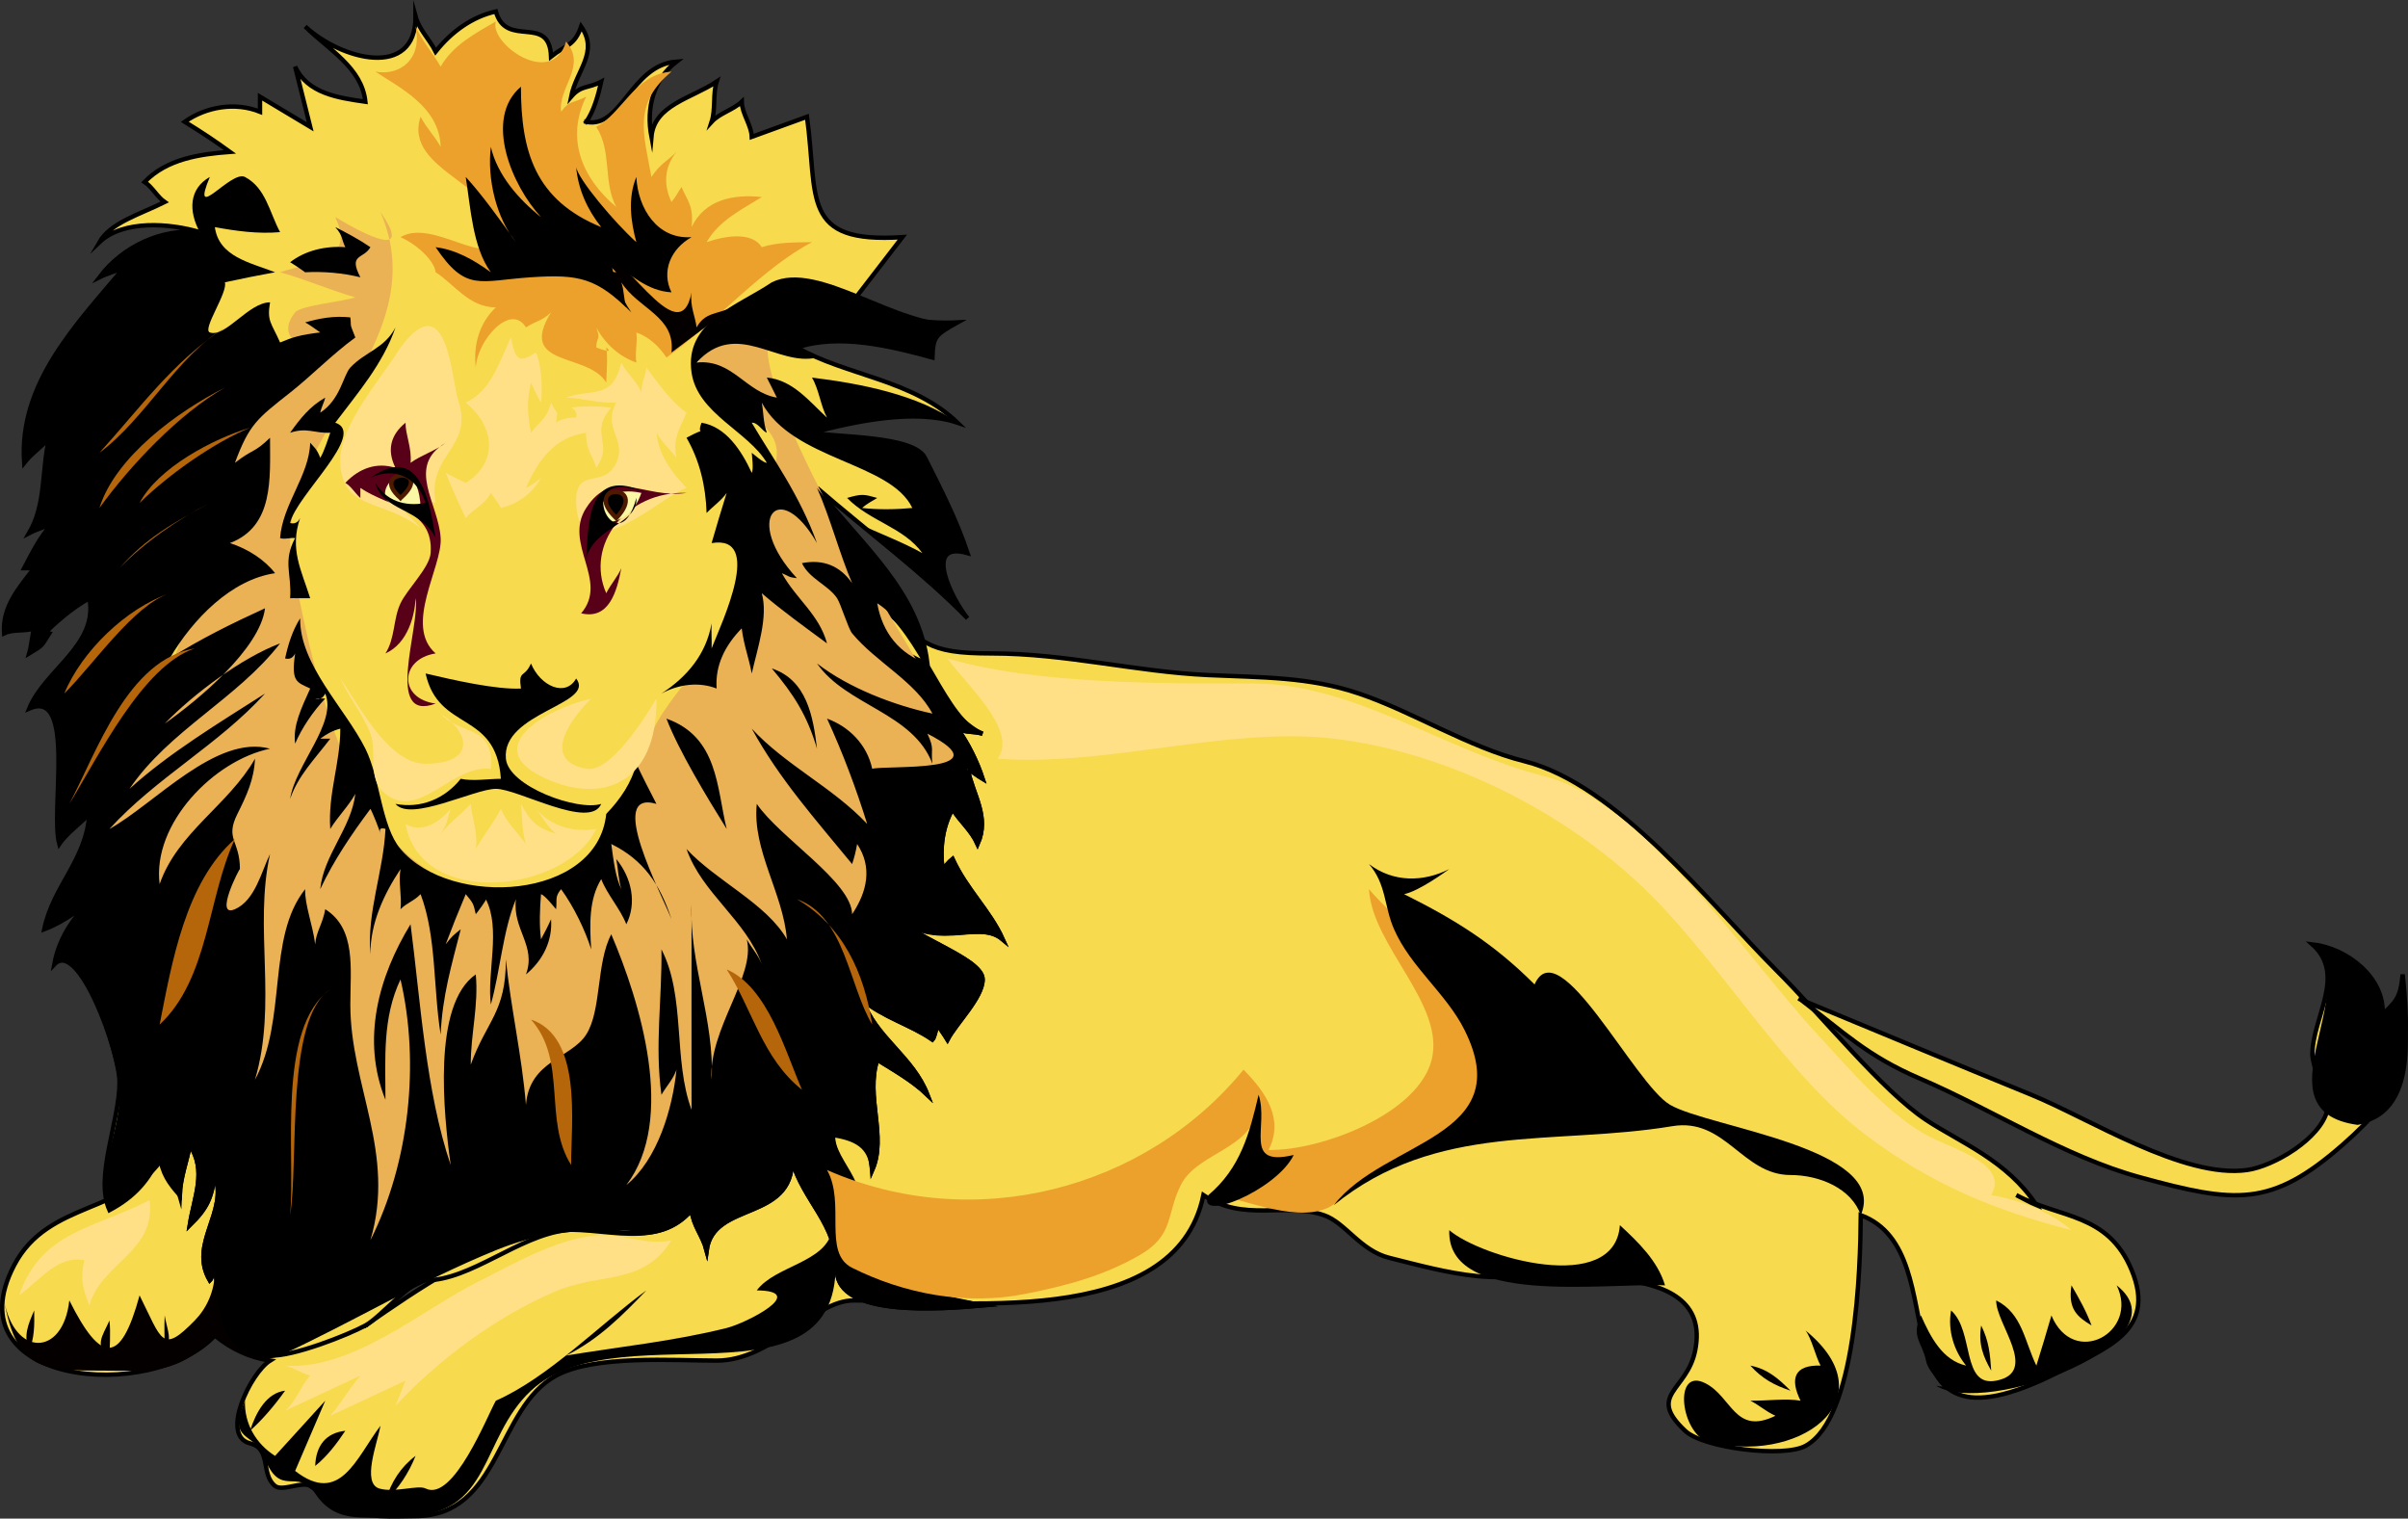 <?xml version="1.0" encoding="UTF-8" standalone="no"?>
<!-- Generator: Adobe Illustrator 12.0.0, SVG Export Plug-In . SVG Version: 6.00 Build 51448)  -->
<svg height="260.227" id="Layer_1" style="overflow:visible;enable-background:new 0 0 412.643 260.227;" version="1.1" viewBox="0 0 412.643 260.227" width="412.643" xmlns="http://www.w3.org/2000/svg" xmlns:cc="http://web.resource.org/cc/" xmlns:dc="http://purl.org/dc/elements/1.1/" xmlns:inkscape="http://www.inkscape.org/namespaces/inkscape" xmlns:rdf="http://www.w3.org/1999/02/22-rdf-syntax-ns#" xmlns:sodipodi="http://inkscape.sourceforge.net/DTD/sodipodi-0.dtd" xmlns:svg="http://www.w3.org/2000/svg">
  <rect x="0" y="0" width="412.643" height="260.227" fill="#333333" stroke="none"/>
  <defs id="defs126"/>
  <path d="  M62.613,227.135c9.271-6.415,18.985-13.12,30.097-15.9c8.765-2.192,19.129,3.78,25.797-3.866c0.4,2.912,1.885,4.248,2.58,6.875  c1.137-8.447,14.701-4.896,14.618-15.47c1.979,7.136,7.74,10.848,7.74,18.906c0,8.04,17.764,6.641,24.937,6.018  c-5.196-1.048-13.002-1.444-16.338-6.446c-1.417-2.126-2.407-12.155-5.159-2.148c0.327,0.354,2.109-0.185,2.581,0  c-7.373,2.106-2.266-7.036-2.581-10.313c-0.484-5.04-9.05-10.398,0-14.61c0.993,3.245,2.182,6.764,2.581,10.313  c2.528-5.778-1.217-12.611,0.859-18.907c2.95,1.837,6.067,3.586,8.599,6.016c-2.523-6.562-8.897-9.771-11.179-16.329  c3.54,3.023,8.418,4.333,12.039,6.875c0.37-0.388,0.631-2.001,0.86-2.578c0.279,0.44,1.256,1.81,1.719,2.578  c1.406-2.732,6.02-7.195,6.02-10.313c0-3.869-13.436-7.414-16.337-12.032c7.935,7.963,15.299,1.37,19.777,5.157  c-2.223-4.937-6.195-8.508-8.599-13.751c-0.78,0.648-0.634,0.694-1.719,1.719c-0.456-3.729-0.002-7.204,1.719-10.313  c1.436,2.287,3.214,3.603,4.3,6.016c2.081-4.707-0.809-8.372-1.72-12.892c0.775,0.447,1.688,1.19,2.58,1.719  c-0.998-3.043-2.497-6.036-4.299-8.594c1.599,0.73,2.568,0.381,4.299,0.859c-4.791-1.737-15.913-15.94-18.058-22.345  c7.961,6.727,8.146,8.594,19.619,8.594c12.699,0,24.64,3.143,37.101,3.709c9.245,0.42,17.294,0.274,25.831,3.166  c9.331,3.161,18.742,9.194,28.377,11.602c15.804,3.951,31.751,24.432,43.028,35.701c8.154,8.149,18.249,20.767,25.763,25.748  c5.845,3.875,13.893,6.94,18.918,14.61c-1.084-0.445-2.416-1.208-3.439-1.719c7.418,4.043,15.692,2.969,19.778,12.892  c4.304,10.451-4.379,13.36-12.898,17.618c-33.08,16.53-16.146-20.644-33.537-27.071c-0.073,9.104-0.752,34.761-9.459,39.533  c-3.754,2.058-17.451,0.42-20.637-2.578c-6.644-6.252,0.327-6.787,1.72-13.751c3.354-16.771-25.623-11.584-37.352-12.757  c-5.062-0.507-10.11-1.896-15.039-3.127c-5.022-1.254-7.538-6.054-11.242-7.32c-6.721-2.298-13.691,1.29-20.637-3.438  c-4.804,23.411-42.644,18.048-59.906,18.048c-6.977,0-13.859,10.313-23.504,10.313c-7.449,0-20.911-1.011-27.517,2.578  c-10.283,5.586-9.497,24.065-24.077,24.065c-1.992,0-4.032,0.129-6.02,0c-8.972-0.581-5.744-1.189-12.039-5.157  c-1.383-0.872-4.759,0.996-6.019,0c-2.53-2-0.551-6.369-4.3-7.306c-5.143-1.285,0.068-12.064,3.44-14.181  c-3.477-0.501-6.713-2.026-9.459-4.298C25.877,240.555-8.268,237.247,2.42,216.82c5.895-11.267,19.467-8.707,25.797-18.906  c0.39,2.478,1.979,4.665,2.58,6.875c0.122-3.113,1.237-5.838,1.72-8.594c2.952,4.434,0.785,8.781,0,13.75  c3.087-3.031,3.643-4.664,4.299-8.594c2.38,6.405-4.523,11.723-0.859,18.049c0.346-0.333,0.501-1.432,0.859-1.72  C40.213,234.721,44.951,233.019,62.613,227.135" id="path3" style="fill-rule:evenodd;clip-rule:evenodd;fill:#F7DA4D;stroke:#000000;stroke-width:0.75;stroke-linecap:square;stroke-miterlimit:10;"/>
  <path d="  M308.545,171.271c13.182,5.453,26.326,10.937,39.554,16.329c9.871,4.024,26.085,14.427,36.977,12.892  c4.589-0.646,12.591-5.366,13.759-10.313c0.019-0.078-2.574-7.76-2.581-9.454c-0.023-6.314,5.9-13.673,0-18.907  c5.875,0.658,12.42,5.662,12.039,12.032c2.252-2.255,3.059-2.724,3.439-6.875c1.562,14.775,0.16,20.046-10.318,29.221  c-12.263,10.737-18.337,10.002-34.638,5.559c-12.951-3.529-25.438-11.647-37.753-16.923  C319.9,180.924,315.964,176.893,308.545,171.271" id="path5" style="fill-rule:evenodd;clip-rule:evenodd;fill:#F7DA4D;stroke:#000000;stroke-width:0.75;stroke-linecap:square;stroke-miterlimit:10;"/>
  <path d="M84.971,240.025c9-3.98,17.499-12.802,25.797-18.907  c-4.056,4.207-8.071,8.345-13.759,11.173c9.239-1.54,18.312-2.43,27.517-4.727c3.417-0.854,14.122-6.34,5.16-6.446  c3.195-4.273,11.892-4.749,12.899-10.313c6.161,33.862-35.863,12.835-51.594,27.502c-8.797,8.202-6.601,21.487-21.498,21.487  c-6.26,0-11.734,1.745-15.447-3.82c-3.121-4.68-6.006,1.074-8.821-6.431c-1.539-4.101-6.41-2.431-3.249-9.518  c-0.126,3.909,1.854,7.356,5.159,9.454c2.866-3.151,5.733-6.303,8.599-9.454c-1.72,4.011-3.44,8.021-5.16,12.032  c7.692,5.973,10.418-2.138,14.618-7.734c-0.477,2.859-3.285,9.867-0.159,10.759c2.643,0.754,6.586-0.672,7.898-0.016  C77.691,257.445,83.508,242.584,84.971,240.025" id="path7" style="fill-rule:evenodd;clip-rule:evenodd;"/>
  <path d="M36.816,217.681c1.525,7.652,1.01,14.781,11.179,14.61  c-4.061,1.71-8.025-0.829-11.179-3.438c-6.369,6.813-10.948,6.017-18.758,6.017c-10.848,0-15.166,0.014-17.357-12.032  c1.715,9.652,10.11,9.753,11.179,0c5.43,10.854,8.779,11.086,12.039-0.859c3.869,7.733,3.79,10.097,9.458,4.298  C35.327,224.28,36.848,221.305,36.816,217.681" id="path9" style="fill-rule:evenodd;clip-rule:evenodd;fill:#050000;"/>
  <path d="M292.207,246.901c15.621,4.469,31.822-6.955,17.197-18.908  c1.037,1.332,1.728,4.492,2.58,6.017c-4.503-0.141-5.306,2.212-3.438,6.016c-2.444-0.433-5.468,0.017-8.6,0  c1.475,0.717,2.639,1.84,4.299,2.579c-6.988,3.427-7.442-3.291-12.038-5.586C286.909,234.373,287.862,244.658,292.207,246.901" id="path11" style="fill-rule:evenodd;clip-rule:evenodd;"/>
  <path d="M331.762,237.448c8.567,5.435,43.252-7.57,30.956-17.188  c3.93,8.004-7.365,14.276-11.179,5.156c-0.816,2.843-1.644,5.597-2.58,8.594c-2.024-4.162-2.425-8.949-6.88-11.173  c-0.111,3.969,7.453,12.307,0,13.752c-6.032,1.169-3.71-8.47-7.738-12.033c-0.628,3.531,0.589,7.029,2.58,9.454  c-4.079-0.928-6.109-4.925-7.739-8.594c-1.808,3.607,0.267,4.696,0.859,7.734C330.616,236.096,335.109,238.155,331.762,237.448" id="path13" style="fill-rule:evenodd;clip-rule:evenodd;"/>
  <path d="M403.994,192.758c11.957-1.939,8.139-19.834,7.738-24.924  c-0.624,3.628-1.416,3.99-3.439,6.016c0.381-6.371-6.164-11.375-12.039-12.032C405.284,169.829,386.496,190.338,403.994,192.758" id="path15" style="fill-rule:evenodd;clip-rule:evenodd;"/>
  <path d="M285.327,220.26c-1.26-4.176-4.525-7.344-7.738-10.314  c-0.854,12.126-23.774,5.536-29.236,0.859C247.885,223.852,274.721,219.811,285.327,220.26" id="path17" style="fill-rule:evenodd;clip-rule:evenodd;"/>
  <path d="M5.86,224.556c-1.095,2.537-1.876,4.385-0.86,6.876  C5.895,229.274,5.914,227.135,5.86,224.556" id="path19" style="fill-rule:evenodd;clip-rule:evenodd;fill:#050000;"/>
  <path d="M18.759,226.275c-1.238,2.833-2.626,4.067,0,6.875  C18.759,230.903,19,228.508,18.759,226.275" id="path21" style="fill-rule:evenodd;clip-rule:evenodd;fill:#050000;"/>
  <path d="M341.221,234.869c-1.382-2.423-2.238-4.548-1.721-7.734  C340.814,229.78,341.027,231.949,341.221,234.869" id="path23" style="fill-rule:evenodd;clip-rule:evenodd;fill:#050000;"/>
  <path d="M358.418,227.135c-2.444-1.483-4.087-2.805-3.439-6.875  C356.37,222.661,357.542,224.756,358.418,227.135" id="path25" style="fill-rule:evenodd;clip-rule:evenodd;fill:#050000;"/>
  <path d="M28.218,225.416c-0.094,1.995,0,4.019,0,6.016  C29.61,229.499,28.664,228.015,28.218,225.416" id="path27" style="fill-rule:evenodd;clip-rule:evenodd;fill:#050000;"/>
  <path d="M306.825,238.307c-2.807-0.951-4.821-2.026-6.879-4.297  C302.798,234.563,304.662,236.114,306.825,238.307" id="path29" style="fill-rule:evenodd;clip-rule:evenodd;fill:#050000;"/>
  <path d="M42.836,245.183c1.056-3.241,2.863-6.493,6.019-6.876  C46.972,240.963,44.864,243.378,42.836,245.183" id="path31" style="fill-rule:evenodd;clip-rule:evenodd;fill:#050000;"/>
  <path d="M54.015,251.198c0.119-3.489,1.842-5.663,5.159-6.016  C57.753,247.316,56.076,249.553,54.015,251.198" id="path33" style="fill-rule:evenodd;clip-rule:evenodd;fill:#050000;"/>
  <path d="M66.053,257.214c0.933-3.241,2.667-5.874,5.159-7.734  C70.026,252.449,68.393,254.91,66.053,257.214" id="path35" style="fill-rule:evenodd;clip-rule:evenodd;fill:#050000;"/>
  <path d="  M100.449,20.871c1.305-1.743,2.105-4.729,2.58-6.876c-2.31,1.218-3.417,0.559-5.16,2.579c0.897-4.529,4.785-7.627,1.72-12.032  c-1.171,3.375-2.573,3.096-5.159,5.156c-0.273-7.406-7.679-1.292-9.459-7.735c-4.075,0.909-7.591,3.461-10.319,6.875  c-1.039-2.087-2.815-3.733-3.439-6.016c0.03,10.835-12.805,7.396-18.917,1.719c4.086,4.026,9.707,7.049,10.318,12.892  c-4.716-0.672-9.931-1.435-12.039-6.017c0.86,3.438,1.72,6.875,2.58,10.313c-2.866-1.719-5.732-3.438-8.599-5.157  c0,0.859,0,1.719,0,2.579c-4.268-1.712-9.257-0.853-12.898,1.719c3.215,1.992,5.06,3.218,7.739,5.157  c-5.122,0.386-10.805,1.188-14.618,5.156c1.325,0.882,2.135,2.525,3.44,3.438c-4.199,2.098-9.247,3.507-11.179,6.875  c4.084-3.882,12.113-3.243,17.198-1.719c-6.592-0.644-13.209,2.448-17.198,7.735c1.5-0.74,2.968-1.083,4.299-1.719  C13.176,55.524,3.181,65.645,4.141,79.312c1.325-1.703,2.871-2.574,4.299-4.297C7.109,80.551,7.926,86.374,5,91.345  c1.704-0.904,3.415-1.052,5.16-2.579c-2.662,1.894-4.368,5.488-6.019,8.594c0.573,0,1.146,0,1.72,0  c-2.627,3.418-5.485,6.632-5.16,11.173c1.589-0.758,3.597-0.294,5.16-0.86c-0.392,1.286-0.446,2.866-0.86,4.297  c2.455-1.479,2.036-1.239,3.44-3.438c-0.775-0.203-1.349,0.084-1.72,0.859c2.845-2.791,5.39-5.083,8.599-6.875  c1.56,8.013-7.601,12.244-10.319,18.908c8.074-3.539,3.583,17.472,5.16,23.205c1.206-1.828,3.964-3.843,5.159-5.156  c-0.537,7.949-6.204,12.343-7.739,19.767c3.491-1.299,6.847-3.93,9.458-6.016c-3.895,2.971-6.867,7.16-7.739,12.033  c4.141-4.432,11.179,14.892,11.179,20.196c0,6.733-4.275,16.219-1.72,21.916c4.257-2.263,6.886-5.199,8.599-9.454  c0.439,3.224,1.628,4.82,3.44,6.875c0.122-3.113,1.237-5.838,1.72-8.594c2.952,4.434,0.785,8.781,0,13.75  c3.087-3.031,3.643-4.664,4.299-8.594c2.38,6.405-4.523,11.723-0.859,18.049c0.346-0.333,0.501-1.432,0.859-1.72  c1.326,6.651,0.567,14.172,9.459,14.61c3.912,0.193,13.259-3.489,16.338-5.156c2.619-1.418,7.805-7.734,10.319-7.734  c7.711,0,15.902-7.639,24.077-8.596c7.596-0.89,15.567,3.363,21.498-3.437c0.4,2.912,1.885,4.248,2.58,6.875  c1.137-8.447,14.701-4.896,14.618-15.47c1.979,7.136,7.74,10.848,7.74,18.906c0,8.04,17.764,6.641,24.937,6.018  c-6.327-1.275-11.427-1.966-16.338-6.876c-1.276-1.276-2.357-11.906-5.159-1.719c0.327,0.354,2.109-0.185,2.581,0  c-8.525,2.436-1.39-5.061-1.721-8.595c-0.311-3.324-4.814-7.193-5.159-12.031c3.983,0.586,6.667,1.877,6.879,6.016  c2.528-5.778-1.217-12.611,0.859-18.907c2.95,1.837,6.067,3.586,8.599,6.016c-2.523-6.562-8.897-9.771-11.179-16.329  c3.54,3.023,8.418,4.333,12.039,6.875c0.37-0.388,0.631-2.001,0.86-2.578c0.279,0.44,1.256,1.81,1.719,2.578  c1.406-2.732,6.02-7.195,6.02-10.313c0-3.71-13.428-7.669-16.337-12.032c7.918,7.779,15.34,1.404,19.777,5.157  c-2.223-4.937-6.195-8.508-8.599-13.751c-0.78,0.648-0.634,0.694-1.719,1.719c-0.456-3.729-0.002-7.204,1.719-10.313  c1.436,2.287,3.214,3.603,4.3,6.016c2.081-4.707-0.809-8.372-1.72-12.892c0.775,0.447,1.688,1.19,2.58,1.719  c-0.998-3.043-2.497-6.036-4.299-8.594c1.599,0.73,2.568,0.381,4.299,0.859c-6.319-1.77-10.393-17.502-18.058-22.345  c0.878,5.114,3.935,8.815,8.599,10.313c-1.509-12.458-11.145-20.091-18.917-30.08c8.47,7.323,18.252,14.592,25.796,22.345  c-2.625-3.162-7.809-13.4,0-11.172c-1.986-5.929-4.628-10.967-7.309-16.33c-1.925-3.85-15.246-3.483-19.348-4.297  c7.214-1.923,17.67-4.179,24.938-1.719c-7.681-7.428-19.095-8.053-27.517-12.892c7.192-2.437,16.167-0.22,23.217,1.719  c0.106-3.608,0.496-3.889,4.3-6.016c-6.162,0.308-12.432-0.876-18.058-3.438c2.866-3.724,5.733-7.448,8.599-11.172  c-17.473,1.135-14.44-6.683-16.339-20.627c-3.153,1.146-6.306,2.292-9.459,3.438c-0.071-2.018-1.692-4-1.719-6.016  c-1.46,1.391-3.803,1.955-5.159,3.438c0.697-2.16,0.173-4.711,0.859-6.876c-4.338,2.88-10.704,3.998-11.179,9.454  c-0.95-4.991,0.373-9.868,4.3-12.892C108.126,11.119,106.511,22.159,100.449,20.871" id="path37" style="fill-rule:evenodd;clip-rule:evenodd;fill:#F7DA4D;stroke:#000000;stroke-width:0.75;stroke-linecap:square;stroke-miterlimit:10;"/>
  <path d="M133.985,55.248c-11.699,2.542,21.453,54.917,24.937,61.02  c1.641,2.875,7.272,11.991,6.879,15.469c-0.514,4.554-8.617,12.485-11.178,16.33c-9.837,14.767-18.75,30.231-29.667,44.261  c-11.263,14.474-28.879,15.436-46.435,19.336c-9.407,2.091-13.546,3.609-21.927-1.719c-8.58-5.454-15.274-14.963-21.417-22.855  c-10.468-13.45-21.488-35.221-14.03-52.615c6.101-14.229,10.52-24.633,13.949-39.693c1.007-4.421,1.593-11.624,3.439-16.329  c3.036-7.737,13.14-13.437,14.618-19.767c-2.955,0.746-5.267-1.921-2.58-5.157c1.003-1.208,8.381-1.872,10.319-2.578  c-4.285-1.206-8.833-3.207-12.898-4.297c5.515-1.837,13.038-1.857,9.458-9.454c5.387,3.231,13.435,7.277,7.739-0.859  c9.992,22.869-19.316,39.248-15.048,60.59c4.136,20.681,11.577,60.771,40.415,55.004c14.883-2.977,15.082-12.446,20.208-24.495  c4.351-10.228,12.228-14.322,15.908-25.353c1.231-3.69,0.045-9.11,1.72-12.461c1.649-3.302,4.729-8.368,4.729-12.032  c0-8.909-22.125-10.87-9.459-20.627C126.528,54.762,130.741,54.26,133.985,55.248" id="path39" style="fill-rule:evenodd;clip-rule:evenodd;fill:#EBB155;"/>
  <path d="M63.473,42.357c-1.895-1.3-3.994-2.424-6.019-3.438  c1.347,1.505,1.005,1.96,1.72,3.438c-3.487-0.259-6.904,0.603-9.458,2.578c1.152,0.648,3.624,2.5,2.58,1.719  c3.285-0.16,6.392,0.123,9.459,0.859C59.634,43.455,62.302,44.445,63.473,42.357" id="path41" style="fill-rule:evenodd;clip-rule:evenodd;"/>
  <path d="M47.996,232.291c-10.169,0.171-9.654-6.958-11.179-14.61  c-0.358,0.288-0.514,1.387-0.859,1.72c-3.664-6.326,3.24-11.644,0.859-18.049c-0.656,3.93-1.212,5.563-4.299,8.594  c0.785-4.969,2.952-9.316,0-13.75c-0.483,2.756-1.598,5.48-1.72,8.594c-1.812-2.055-3.001-3.651-3.44-6.875  c-1.712,4.255-4.342,7.191-8.599,9.454c-2.651-5.91,2.123-13.856,1.72-20.627c-0.316-5.314-6.644-26.34-11.179-21.485  c0.872-4.873,3.845-9.062,7.739-12.033c-2.612,2.086-5.968,4.717-9.458,6.016c1.535-7.423,7.202-11.818,7.739-19.767  c-1.195,1.313-3.953,3.329-5.159,5.156c-1.577-5.732,2.915-26.744-5.16-23.205c2.718-6.664,11.879-10.895,10.319-18.908  c-3.209,1.792-5.754,4.085-8.599,6.875c0.371-0.775,0.944-1.062,1.72-0.859c-1.404,2.198-0.985,1.958-3.44,3.438  c0.414-1.431,0.469-3.012,0.86-4.297c-1.563,0.566-3.57,0.102-5.16,0.86c-0.326-4.541,2.533-7.754,5.16-11.173  c-0.573,0-1.146,0-1.72,0c1.651-3.106,3.357-6.701,6.019-8.594C8.415,90.293,6.704,90.44,5,91.345  c2.926-4.971,2.109-10.793,3.44-16.33c-1.429,1.724-2.975,2.594-4.299,4.297c-0.959-13.667,9.036-23.788,17.197-33.518  c-1.331,0.635-2.799,0.979-4.299,1.719c3.989-5.287,10.606-8.378,17.198-7.735c-1.935-3.573-1.887-7.423,1.72-9.454  c-3.447,8.287,3.626-1.256,6.019,0c3.573,1.876,4.19,6.04,6.02,9.454c-3.795,0.335-7.586-0.198-11.179-0.859  c0.701,5.092,6.028,6.068,10.319,7.734c-3.71,0.692-5.17,0.984-8.599,1.719c0.54,1.749-3.949,8.108-2.579,8.594  c2.677,0.95,6.662-5.169,10.318-5.157c-0.562,3.273,0.222,3.472,1.72,6.876c2.107-0.888,3.529-1.331,6.879-1.719  c-1.372-0.936-1.533-1.135-2.58-1.719c2.382-0.676,4.909-1.178,7.739-0.859c0.23,1.817-0.268,0.618,0.859,3.438  c-4.01,2.933-7.548,6.597-11.178,9.454c-5.672,4.464-7.008,5.446-9.459,12.032c3.203-2.499,3.201-1.581,6.019-4.297  c0,6.992,0.678,15.168-6.879,18.049c3.058,0.963,6.006,2.892,7.739,5.156c-7.477,1.096-14.061,7.801-18.058,14.61  c5.103-3.261,10.766-6.049,16.338-8.595c-0.858,6.95-11.521,15.785-17.198,19.767c5.134-5.269,13.272-11.294,19.778-13.75  c-7.359,9.51-19.022,14.911-25.797,24.923c6.833-6.191,15.407-11.341,23.217-16.329c-8,8.805-18.639,14.402-26.657,23.205  c7.695-4.262,18.322-16.295,27.517-13.751c-9.541,1.943-20.232,12.813-18.918,23.205c3.028-8.819,11.812-13.549,16.338-21.486  c-0.151,3.56-1.432,6.298-3.01,9.454c-2.171,4.342,0.429,4.527,0.43,9.454c0-0.307-4.518,8.462-0.859,6.876  c3.481-1.509,4.583-6.573,6.019-9.454c-2.81,12.615,1.297,25.566-2.58,38.674c5.571-10.328,1.979-24.33,8.599-32.658  c-0.101,2.616,1.294,6.092,1.72,9.453c0.119-2.099,1.312-3.537,1.72-6.016c5.339,3.353,4.3,10.232,4.3,16.329  c0,13.929,7.856,25.478,3.439,40.394c6.713-13.322,8.484-30.446,5.16-44.691c-3.126,6.607-2.58,13.489-2.58,20.626  c-4.164-10.28-1.197-21.088,4.299-30.08c1.702,13.101,2.611,28.677,6.879,41.253c-1.189-8.605-3.208-27.464,4.3-32.658  c0.505,5.283-0.873,10.229-0.86,15.469c2.741-7.605,6.02-8.902,6.02-18.047c0.814,8.153,2.727,16.387,3.439,24.923  c0.6-7.6,7.7-7.941,10.319-12.032c2.662-4.157,1.695-12.233,4.299-17.189c4.912,11.5,11.196,31.723,2.58,42.972  c5.382-4.39,7.928-13.155,8.6-19.767c-0.607,1.706-1.629,2.673-2.58,4.297c-1.173-8.478,0.12-16.44,0-24.923  c4.195,8.145,1.962,18.852,5.159,27.501c-0.019-11.54,0-23.077,0-35.237c-0.402,10.171,3.977,19.964,3.44,30.081  c-0.593-8.654,7.634-17.799,6.02-24.064c0.928,1.636,1.928,2.606,2.579,4.297c-2.681-7.591-10.252-12.164-12.898-19.768  c5.062,5.468,13.719,9.35,17.198,15.47c-0.626-7.88-5.973-15.297-5.159-23.205c3.92,5.783,16.268,13.361,16.338,18.907  c2.566-3.843,3.519-8.038,0.859-12.032c-0.272,1.476-0.453,2.17-0.859,3.438c-6.224-7.595-12.438-14.516-17.199-23.205  c5.833,6.3,13.872,10.046,19.778,16.329c-1.891-6.077-4.185-12.187-6.879-18.048c3.72,1.341,6.848,4.415,7.74,8.594  c2.481-0.637,22.756,0.79,9.458-6.016c1.283,2.736,0.546,2.655,0.86,5.157c-3.305-8.75-14.757-9.957-19.777-17.189  c5.459,4.224,13.189,7.164,19.777,8.594c-2.925-5.511-9.683-8.813-13.758-13.75c-0.68-0.824-1.931-5.031-2.58-6.017  c-1.47-2.233-4.777-3.335-6.019-6.016c3.616-0.705,6.487,0.419,8.599,3.438c-2.136-4.973-3.699-11.054-6.019-16.33  c7.772,9.989,17.408,17.623,18.917,30.08c-4.664-1.498-7.721-5.199-8.599-10.313c7.666,4.842,11.739,20.575,18.058,22.345  c-1.73-0.478-2.7-0.128-4.299-0.859c1.802,2.558,3.301,5.551,4.299,8.594c-0.892-0.529-1.805-1.272-2.58-1.719  c0.911,4.52,3.801,8.185,1.72,12.892c-1.085-2.414-2.864-3.729-4.3-6.016c-1.721,3.109-2.175,6.583-1.719,10.313  c1.085-1.025,0.939-1.071,1.719-1.719c2.404,5.243,6.375,8.815,8.599,13.751c-4.437-3.753-11.859,2.623-19.777-5.157  c3.488,5.23,14.725,6.935,16.337,11.173c1.101,2.894-4.85,8.9-6.02,11.172c-0.463-0.768-1.44-2.137-1.719-2.578  c-0.229,0.577-0.491,2.19-0.86,2.578c-3.62-2.542-8.499-3.852-12.039-6.875c2.281,6.558,8.656,9.768,11.179,16.329  c-2.532-2.43-5.649-4.179-8.599-6.016c-2.076,6.296,1.669,13.129-0.859,18.907c-0.213-4.139-2.896-5.43-6.879-6.016  c0.345,4.838,4.848,8.707,5.159,12.031c0.331,3.534-6.804,11.03,1.721,8.595c-0.472-0.185-2.254,0.354-2.581,0  c2.802-10.188,3.883,0.442,5.159,1.719c4.912,4.91,10.012,5.601,16.338,6.876c-7.173,0.623-24.937,2.022-24.937-6.018  c0-8.059-5.761-11.771-7.74-18.906c0.083,10.573-13.481,7.022-14.618,15.47c-0.695-2.627-2.18-3.963-2.58-6.875  c-4.403,5.05-8.178,3.431-13.758,3.437c-7.096,0.008-12.774,0.586-19.778,3.438C71.771,219.619,60.743,226.411,47.996,232.291" id="path43" style="fill-rule:evenodd;clip-rule:evenodd;"/>
  <path d="M103.888,139.473c2.445-2.53,4.366-5.401,5.16-8.594  c1.062,2.271,2.281,4.604,3.44,6.875c-8.746-2.571,0.909,15.455,2.58,19.767c-1.965-6.021-4.825-10.185-10.319-12.892  c0.403,2.936,0.728,5.663,1.72,7.735c-0.523-1.801-0.506-3.245-0.86-5.157c2.648,3.228,3.549,7.564,1.72,11.173  c-1.068-2.703-3.302-5.13-4.299-7.735c-2.129,3.453-1.995,7.82-1.72,12.033c-1.044-3.297-2.958-7.285-5.159-10.313  c-1.127,1.375-0.659,1.752-0.86,3.438c-0.491-0.553-1.89-2.361-2.58-2.579c-0.198,2.381-0.326,5.371,0,7.735  c0.563-1.03,1.238-2.349,1.72-3.438c0.267,3.718-1.407,7.058-4.299,9.454c1.821-4.94-2.346-7.693-1.72-12.892  c-2.265,5.521-2.676,12.257-4.299,18.048c-0.688-5.513,1.755-12.979-0.86-18.048c0.349-0.148-1.578,2.434-1.72,2.578  c-0.417-1.861-0.406-1.841-1.72-3.438c-1.266,2.992-2.359,5.725-3.439,8.594c1.046-1.369,1.418-1.656,2.58-2.578  c-1.554,6.076-3.163,11.47-3.44,18.048c-1.303-8.071-0.684-16.783-3.439-24.064c-1.209,1.243-2.351,1.472-3.44,2.579  c0.253-2.242-0.391-4.657,0-6.876c-2.911,4.374-5.197,9.382-5.16,14.61c-0.618-7.293,2.251-14.234,2.58-21.485  c-0.86-0.287-1.147,0-0.86,0.859c-0.161-0.699-1.298-3.584-1.72-4.297c-3.242,4.363-6.225,8.725-8.599,13.751  c0.579-5.866,5.312-10.429,6.019-16.33c-1.241,2.208-2.98,3.857-4.299,6.016c-0.417-6.095,1.725-11.238,1.72-17.188  c-1.383,0.364-2.258,0.866-3.439,1.719c0.573,0,1.146,0,1.72,0c-2.708,3.539-5.542,6.383-6.879,10.313  c0.908-5.896,8.073-12.992,6.019-18.048c-0.371,0.775-0.944,1.062-1.72,0.859c0.573,0,1.146,0,1.72,0  c-2.066,2.146-4.061,5.113-5.16,7.734c-0.424-3.109,1.103-6.148,2.58-9.453c-2.325-1.113-3.292-1.115-2.58-6.016  c-0.371,0.776-0.944,1.062-1.72,0.859c0.53-2.436,1.262-4.788,2.58-6.875c-0.103,7.973,7.715,15.42,11.179,22.345  c2.541,5.08,2.739,13.31,6.019,17.188C77.245,155.671,102.372,154.257,103.888,139.473" id="path45" style="fill-rule:evenodd;clip-rule:evenodd;"/>
  <path d="M67.772,56.107c-2.144,6.241-6.438,11.186-10.318,16.33  c5.524,1.79-6.769,12.525-7.739,17.188c0.775,0.203,1.349-0.084,1.719-0.859c-1.851,5.356,0.231,8.972,1.72,13.75  c0.084-0.001-3.641-0.021-3.439,0c0.31-4.187-1.3-6.262,0.859-10.313c-0.729-0.103-1.903,0.276-2.579,0  c0.449-5.878,5-10.687,5.159-16.329c0.646,0.729,1.19,1.109,1.72,2.579c0.609-0.903,1.372-3.306,1.72-4.297  c-2.845,0.11-3.917-0.965-6.879,0c1.701-2.392,3.388-4.542,6.019-6.016c-0.097,0.563-0.697,1.734-0.86,2.578  c3.474-2.25,3.948-6.432,5.16-7.735C62.557,60.269,65.889,59.74,67.772,56.107" id="path47" style="fill-rule:evenodd;clip-rule:evenodd;"/>
  <path d="M114.207,123.144c8.877,3.146,8.605,11.896,10.319,18.907  C121.12,136.587,116.277,128.569,114.207,123.144" id="path49" style="fill-rule:evenodd;clip-rule:evenodd;"/>
  <path d="M132.265,114.549c6.005,1.968,7.09,8.276,7.74,13.75  C138.335,122.611,136.027,119.01,132.265,114.549" id="path51" style="fill-rule:evenodd;clip-rule:evenodd;"/>
  <path d="M38.536,56.107c-8.985,5.965-14.405,13.667-21.498,21.486  C25.005,71.636,30.214,61.185,38.536,56.107" id="path53" style="fill-rule:evenodd;clip-rule:evenodd;fill:#B5660A;"/>
  <path d="M38.536,66.42c-8.097,4.078-18.773,11.874-21.498,20.627  C22.355,79.708,30.68,70.895,38.536,66.42" id="path55" style="fill-rule:evenodd;clip-rule:evenodd;fill:#B5660A;"/>
  <path d="M42.836,73.296c-6.34,1.9-15.769,6.873-18.918,12.892  C29.208,81.038,36.823,75.784,42.836,73.296" id="path57" style="fill-rule:evenodd;clip-rule:evenodd;fill:#B5660A;"/>
  <path d="M29.077,101.658c-7.453,2.554-15.12,9.985-18.058,17.188  C16.106,113.763,22.918,103.703,29.077,101.658" id="path59" style="fill-rule:evenodd;clip-rule:evenodd;fill:#B5660A;"/>
  <path d="M33.376,111.111c-11.517,1.895-16.81,17.815-21.497,26.643  C16.905,129.559,24.459,114.076,33.376,111.111" id="path61" style="fill-rule:evenodd;clip-rule:evenodd;fill:#B5660A;"/>
  <path d="M40.256,143.77c-8.5,7.486-10.808,21.198-12.899,31.799  C35.786,167.702,35.574,153.764,40.256,143.77" id="path63" style="fill-rule:evenodd;clip-rule:evenodd;fill:#B5660A;"/>
  <path d="M56.594,169.553c-9.265,6.546-5.925,28.391-6.879,38.675  C51.231,199.128,48.848,174.534,56.594,169.553" id="path65" style="fill-rule:evenodd;clip-rule:evenodd;fill:#B5660A;"/>
  <path d="M35.957,86.188c-6.119,3.321-10.942,5.985-15.479,11.173  C24.723,92.948,30.535,88.947,35.957,86.188" id="path67" style="fill-rule:evenodd;clip-rule:evenodd;fill:#B5660A;"/>
  <path d="M136.565,154.083c8.22,2.902,8.901,14.853,12.899,21.486  C148.086,166.666,144.438,158.685,136.565,154.083" id="path69" style="fill-rule:evenodd;clip-rule:evenodd;fill:#B5660A;"/>
  <path d="M124.526,166.115c7.027,3.037,10.015,13.979,12.899,20.626  C130.621,181.316,128.973,173.017,124.526,166.115" id="path71" style="fill-rule:evenodd;clip-rule:evenodd;fill:#B5660A;"/>
  <path d="M90.99,174.709c8.808,2.959,6.879,17.558,6.879,24.924  C93.042,191.923,97.293,181.793,90.99,174.709" id="path73" style="fill-rule:evenodd;clip-rule:evenodd;fill:#B5660A;"/>
  <path d="M114.207,61.264c-1.272-1.931-3.013-3.547-5.159-4.297  c0.225,1.683-0.277,3.483,0,5.157c-2.926-1.029-5.29-3.14-6.879-6.017c0.82,2.299,0.078,1.39,0,3.438  c-0.046-0.03,3.318,1.312,1.719,0c0.288,1.88,0.047,4.111,0,6.016c-3.126-5.256-15.324-2.513-9.458-12.032  c-1.528,1.479-2.631,1.458-4.299,2.578c-2.619-4.329-8.398,2.254-8.599,6.875c-0.451-3.875,0.617-7.64,3.439-10.313  c-4.599,0.016-7.191-4.044-10.319-6.016c-0.141-1.681-2.705-4.519-6.019-6.016c5.54-3.309,15.3,5.742,16.338,0  c1.6-8.853-16.035-11.196-12.898-20.627c0.968,1.864,2.459,3.365,3.439,5.157C75.327,18.309,68.5,15.04,64.333,12.276  c4.216,0.781,8.093-2.163,6.879-7.734c1.095,2.455,2.946,4.524,4.299,6.875c2.091-3.657,5.878-5.678,9.459-7.735  c-1.205,3.746,9.625,11.549,12.039,3.438c3.614,4.259-1.385,7.797-0.859,12.032c1.522-1.981,1.53-1.248,4.299-2.579  c-3.49,7.023-0.87,13.826,5.159,18.907c-2.308-4.299-0.699-9.581-3.439-13.75c4.474-2.279,6.547-8.997,12.898-9.454  c-6.637,5.567-4.807,10.525-3.44,18.048c1.633-2.385,2.604-2.601,4.3-4.297c-2.096,2.562-2.278,5.609-0.86,8.594  c0.83-1.023,0.991-1.49,1.719-2.578c0.942,2.281,2.132,3.167,1.72,6.876c2.285-4.706,7.087-5.667,12.039-5.157  c-3.525,2.195-7.34,4.029-9.459,7.735c3.495-1.197,7.814-1.733,9.459,0.86c2.711-0.854,5.441-0.809,8.599-0.86  C130.571,45.982,122.784,55.141,114.207,61.264" id="path75" style="fill-rule:evenodd;clip-rule:evenodd;fill:#EBA12B;"/>
  <path d="M132.265,48.373c8.021-3.98,21.804,7.731,31.817,6.875  c-4.012,2.243-3.764,2.538-4.3,6.016c-7.049-1.938-16.024-4.155-23.217-1.719c0.931,0.582,2.44,1.218,3.44,1.719  c-6.735,1.65-13.763-6.681-20.638,0.86c6.134-0.633,8.396,5.087,13.758,6.016c-0.552-1.143-1.132-2.262-1.719-3.438  c4.433,0.388,7.281,4.082,10.318,6.875c-1.099-2.028-1.371-4.83-2.58-6.875c8.283,1.016,18.227,2.924,24.938,7.735  c-7.267-2.46-17.723-0.205-24.938,1.719c4.102,0.814,17.423,0.447,19.348,4.297c2.681,5.362,5.323,10.4,7.309,16.33  c-7.809-2.228-2.625,8.01,0,11.172c-5.764-5.519-12.517-10.814-18.918-16.33c3.714,1.744,7.795,3.265,11.179,5.157  c-3.254-4.468-8.915-5.39-12.899-9.454c2.555-0.743,2.897-0.634,5.159,0c-0.827,0.538-1.643,0.876-2.58,1.719  c2.648,0.314,5.944,0.255,8.599,0c-3.752-7.881-20.498-8.16-25.797-18.048c0.345,1.945,0.221,3.254,0.86,5.157  c-0.713-0.235-1.584-1.83-2.581-1.719c3.802,6.425,8.133,12.257,11.18,20.626c-6.505-11.378-12.781-4.04-3.44,6.016  c-1.535-0.183-1.221-0.297-2.58-0.859c2.448,4.435,6.391,7.052,7.739,12.032c-3.841-2.836-7.744-5.632-11.179-8.594  c1.118,4.029-0.706,9.318-1.72,13.75c-0.483-2.644-1.375-4.887-1.719-7.735c-2.828,2.9-4.573,6.29-4.3,10.313  c-2.938-1.159-6.419-0.794-9.458,0.859c4.462-2.896,7.681-6.789,8.599-12.032c-0.081,1.427,0.053,2.868,0,4.297  c1.821-4.635,8.92-19.524,0-18.047c0.816-2.843,1.643-5.598,2.58-8.595c-0.872,1.273-2.377,2.314-3.44,3.438  c-0.144-4.618-1.185-8.986-3.439-12.892c3.976-2.148,1.551-0.047,2.58-2.578c4.164,0.689,6.813,4.72,8.599,8.594  c0.335-0.618,0.048-2.716,0-3.438c0.286,0.185,1.945,1.718,2.581,1.719c-3.183-5.408-11.88-8.423-12.899-15.469  C117.25,55.156,126.325,52.363,132.265,48.373" id="path77" style="fill-rule:evenodd;clip-rule:evenodd;"/>
  <path d="M125.387,52.67c-2.544,1.247-4.563,0.796-6.02,3.438  c-0.178-1.763-1.19-3.715-0.86-6.016c-2.12,11.054-12.192-8.425-18.058-8.594c2.244,1.494,3.219,3.293,5.159,5.157  c-1.673-0.263-3.494,0.306-5.159,0c2.134,1.727,4.662,3.856,6.879,6.016c-0.482-1.471-0.345-2.888-0.86-4.297  c2.933,4.613,9.309,5.793,8.599,12.032C118.507,57.827,121.947,55.248,125.387,52.67" id="path79" style="fill-rule:evenodd;clip-rule:evenodd;fill:#050000;"/>
  <path d="M78.952,133.457c-2.73,3.418-6.818,5.136-11.179,4.297  c2.563,3.143,13.446-2.552,17.198-2.579c3.767-0.027,16.139,7.096,18.058,2.579c-4.036,1.292-15.883-3.001-16.338-7.735  c-0.763-7.939,15.479-9.342,12.039-13.75c-1.822,3.27-6.156,1.287-7.739-2.579c-1.146,2.622-2.184,0.985-1.72,4.297  c-4.195,0.21-11.469-1.422-16.338-2.579c2.209,10.049,12.096,6.305,12.898,18.048C83.701,133.457,81.026,133.9,78.952,133.457" id="path81" style="fill-rule:evenodd;clip-rule:evenodd;"/>
  <path d="M68.633,59.545c-3.101,5.105-10.588,13.301-10.319,19.767  c0.342,8.213,7.281,6.125,13.759,11.173c-1.01-1.159-1.865-2.006-2.58-2.579c3.059-1.645,0.987-2.772,5.159-1.719  c-1.534-8.443,6.622-9.366,3.87-17.618C77.363,65.094,76.712,48.678,68.633,59.545" id="path83" style="fill-rule:evenodd;clip-rule:evenodd;fill:#FFE087;"/>
  <path d="M74.652,111.971c-6.173,0.956-6.368,7.769,0,8.594  c-8.89,3.327-2.632-13.161-3.439-18.048c-0.119,2.742-1.24,7.712-5.159,9.454c1.69-2.675,1.298-5.868,2.58-8.594  c1.134-2.413,4.975-6.103,5.159-8.594c0.562-7.598-7.24-7.884-12.038-11.173c0,0.573,0,1.146,0,1.719  c-0.831-0.712-1.623-2.059-2.58-2.579c2.374-2.522,5.406-3.601,8.599-2.578c-1.552-3.108-0.78-5.713,1.72-7.735  c-0.03,2.034,1.11,4.328,0.86,6.875c1.727-1.284,4.339-2.089,6.02-3.438c-6.841,4.075-1.228,10.331-0.86,16.329  C75.815,97.158,69.137,107.184,74.652,111.971" id="path85" style="fill-rule:evenodd;clip-rule:evenodd;fill:#590019;"/>
  <path d="M91.85,60.405c0.793,1.712,1.216,5.593,0.86,8.594  c-0.625-1.093-1.209-2.287-1.72-3.438c-0.718,3.059-0.641,5.289,0,8.594c1.854-2.436,2.569-2.082,3.439-5.157  c1.129,2.434,1.202,0.813,0.86,3.438c0.704-0.588,2.334-0.974,3.44-0.86c0.203-0.776-0.084-1.349-0.86-1.719  c1.967-0.328,4.902-0.272,6.879,0c-3.882,4.387,0.52,6.011-2.58,10.313c-0.364-1.81-1.827-2.889-1.72-6.016  c-5.36,0.738-8.19,4.628-10.319,9.454c1.224-0.561,2.011-1.269,2.58-1.719c-1.471,2.672-3.947,4.457-6.879,5.157  c-0.486-1.002-1.027-1.536-1.719-2.579c-1.123,2.158-2.913,2.604-4.3,4.297c-1.15-2.385-2.422-5.248-3.439-7.735  c0.773,0.452,2.57,1.301,3.439,1.719c5.45-3.357,5.179-9.531,0-13.751c4.309-2.091,5.564-6.475,7.739-11.173  C88.346,62.018,89.102,62.151,91.85,60.405" id="path87" style="fill-rule:evenodd;clip-rule:evenodd;fill:#FFE087;"/>
  <path d="M117.647,70.718c-2.594-1.795-4.918-5.106-6.879-7.735  c-0.162,1.558-0.827,2.47-0.86,4.297c-0.734-1.981-2.596-3.324-3.439-5.156c-1.507,6.556-5.095,4.354-9.459,6.016  c3.006,0.115,5.493,0.992,8.599,0.859c-2.482,4.404,1.88,6.198,0,10.313c-2.108,4.613-7.086,0.458-6.879,6.875  c0.402,12.456,15.211-1.586,18.917-2.578c-2.706-2.801-4.758-5.732-5.159-9.454c0.92,1.585,2.314,2.849,3.44,4.297  C115.208,75.013,116.576,73.346,117.647,70.718" id="path89" style="fill-rule:evenodd;clip-rule:evenodd;fill:#FFE087;"/>
  <path d="M117.647,84.469c-7.188,1.058-12.62-4.497-17.198,2.579  c-3.986,6.161,3.964,12.421-0.86,18.048c4.766,1.149,6.13-3.72,6.879-7.735c-0.556,1.378-1.847,2.8-2.58,4.297  C100.252,93.397,107.281,84.112,117.647,84.469" id="path91" style="fill-rule:evenodd;clip-rule:evenodd;fill:#590019;"/>
  <path d="M72.073,87.047C71.631,73.852,58.572,88.246,72.073,87.047" id="path93" style="fill-rule:evenodd;clip-rule:evenodd;fill:#FAF8A5;"/>
  <path d="M102.169,89.625c0.085-4.4,3.429-6.121,7.739-5.156  C108.664,88.066,106.081,89.854,102.169,89.625" id="path95" style="fill-rule:evenodd;clip-rule:evenodd;fill:#FAF8A5;"/>
  <path d="  M68.633,85.329C74.732,79.946,62.98,80.436,68.633,85.329" id="path97" style="fill-rule:evenodd;clip-rule:evenodd;stroke:#4D1A00;stroke-width:0.75;stroke-linecap:square;stroke-miterlimit:10;"/>
  <path d="  M105.608,88.766C111.346,82.658,99.459,82.931,105.608,88.766" id="path99" style="fill-rule:evenodd;clip-rule:evenodd;stroke:#4D1A00;stroke-width:0.75;stroke-linecap:square;stroke-miterlimit:10;"/>
  <path d="M110.768,84.469c-13.51-5.33-5.001,13.188-1.72,0.86  c0.318,4.417-7.087,4.881-8.599,10.313C100.853,89.479,100.707,79.657,110.768,84.469" id="path101" style="fill-rule:evenodd;clip-rule:evenodd;"/>
  <path d="M63.473,81.891c4.131-1.957,8.055-0.14,9.459,4.297  c-3.703,0.68-6.769-0.443-8.599-3.438c1.18,4.865,7.754,4.26,10.318,9.454C73.636,86.201,72.092,75.792,63.473,81.891" id="path103" style="fill-rule:evenodd;clip-rule:evenodd;"/>
  <path d="M58.314,116.268c1.534,3.376,3.842,6.01,5.159,9.453  c1.243,3.249-0.708,7.696,2.58,10.313c5.806,4.622,11.377-5.029,18.058-4.297c0.606-7.688-5.121-5.564-8.6-9.454  c5.245,3.417,5.839,8.595-2.58,8.595C66.525,130.878,61.507,120.787,58.314,116.268" id="path105" style="fill-rule:evenodd;clip-rule:evenodd;fill:#FFE087;"/>
  <path d="M101.309,119.706c-8.461,2.008-18.451,8.399-8.599,13.321  c10.066,5.028,19.979,1.614,19.778-13.321c-1.982,3.316-7.937,12.827-12.039,12.032C91.808,130.063,99.172,121.765,101.309,119.706" id="path107" style="fill-rule:evenodd;clip-rule:evenodd;fill:#FFE087;"/>
  <path d="M102.169,142.051c-3.869,0.631-7.732-0.445-10.319-3.438  c1.465,1.832,1.621,2.673,3.44,4.297c-3.335-1.18-4.19-1.84-6.02-5.156c0.286,2.617,0.115,4.605,0.86,6.875  c-1.774-2.389-3.197-3.543-4.3-6.016c-1.265,2.46-2.942,4.448-4.299,6.875c0.447-2.762-0.731-5.545-0.86-7.734  c-1.732,1.89-3.521,3.072-5.16,5.156c1.274-1.984,1.021-2.246,1.72-4.297c-2.438,2.884-5.391,4.011-7.739,2.579  C72.229,155.99,97.056,152.835,102.169,142.051" id="path109" style="fill-rule:evenodd;clip-rule:evenodd;fill:#FFE087;"/>
  <path d="M103.029,38.919C91.695,34.275,89.27,25.994,89.27,14.855  c-6.451,5.462-1.515,17.016,3.44,22.345c-3.7-2.917-7.493-7.154-8.599-12.032c-0.663,5.544,0.958,12.2,4.299,16.329  c-2.638-3.729-5.872-8.224-8.6-11.172c0.84,5.284,1.184,12.056,4.3,16.329c-3.007-2.191-6.025-3.862-9.459-4.297  c5.22,7.738,7.417,5.752,16.338,5.156c8.343-0.557,11.268,0.149,17.198,6.016c-1.792-2.595-3.003-5.633-3.44-8.594  c3.358,2.023,6.083,4.925,10.319,5.156c-1.775-3.583-0.135-7.439,3.439-9.453c-5.883,0.419-9.202-4.956-9.459-10.313  c-1.508,3.617-0.939,7.739,0,11.172c-3.713-3.332-10.05-10.862-10.318-12.892C99.066,32.397,100.61,35.88,103.029,38.919" id="path111" style="fill-rule:evenodd;clip-rule:evenodd;"/>
  <path d="M234.593,152.364c6.32,7.587,26.618,22.255,22.357,34.377  c-2.735,7.782-21.589,12.986-27.517,18.907c-4.769,4.763-14.979,0.289-20.638-0.859c4.465-3.563,6.231-10.237,6.88-15.47  c-0.809,7.705-10.452,8.004-13.329,13.751c-2.571,5.136-1.065,8.589-7.15,12.064c-6.212,3.548-12.473,5.18-19.454,6.574  c-10.329,2.063-20.882-0.037-29.72-4.459c-5.104-2.553-1.079-11.064-4.299-16.758c25.173,11.076,54.526,3.392,71.371-17.188  c3.902,3.946,6.951,8.479,4.3,13.75c8.79,0.192,25.604-6.084,27.946-15.469C247.706,172.119,235.133,162.133,234.593,152.364" id="path113" style="fill-rule:evenodd;clip-rule:evenodd;fill:#EBA12B;"/>
  <path d="M248.352,148.926c-4.443,2.241-9.567,2.321-13.759-0.859  c3.004,3.485,2.565,7.211,4.3,11.172c2.827,6.457,8.914,10.987,12.038,17.188c9.353,18.565-13.697,18.915-22.357,30.08  c17.693-14.333,37.587-10.133,57.996-13.527c9.085-1.512,11.997,8.371,20.255,8.371c5.052,0,10.513,2.353,12.038,6.876  c5.012-11.51-25.988-14.996-32.676-18.908c-6.141-3.593-19.053-30.08-23.217-20.626c-7.063-7.06-13.627-11.107-22.358-15.47  C243.229,152.68,247.798,149.308,248.352,148.926" id="path115" style="fill-rule:evenodd;clip-rule:evenodd;"/>
  <path d="M207.076,204.789c5.523-4.652,7.055-10.635,8.601-17.188  c1.808,5.418-2.811,12.416,6.019,10.313C218.765,203.97,204.832,209.694,207.076,204.789" id="path117" style="fill-rule:evenodd;clip-rule:evenodd;"/>
  <path d="M162.361,112.83c15.163,4.447,36.406,4.297,52.454,4.297  c17.309,0,33.037,11.693,49.875,15.9c16.785,4.194,34.679,31.053,46.004,43.401c6.821,7.438,13.401,15.083,20.208,18.478  c4.492,2.24,13.318,4.732,10.319,9.883c4.752,0.82,10.071,2.791,13.758,6.016c-13.283-3.439-24.047-7.87-35.256-16.328  c-13.734-10.362-24.289-28.574-36.92-41.198c-13.812-13.804-34.553-24.402-54.229-26.698c-18.323-2.138-38.408,4.784-57.613,3.438  C174.529,125.127,165.48,117.247,162.361,112.83" id="path119" style="fill-rule:evenodd;clip-rule:evenodd;fill:#FFE087;"/>
  <path d="M115.067,212.524c-3.739,0.953-7.378-0.859-11.609-0.859  c-7.074,0-15.268,4.836-21.45,7.926c-9.789,4.894-21.556,15.216-33.154,14.419c1.321,0.261,2.911,1.365,4.299,1.719  c-1.606,1.765-2.477,4.5-4.299,6.017c4.3-2.006,8.599-4.011,12.899-6.017c-1.875,2.157-3.285,4.719-5.16,6.876  c4.299-2.005,8.599-4.011,12.898-6.016c-0.573,1.433-1.147,2.864-1.72,4.297c7.577-8.063,17.207-15.23,27.358-19.576  C103.06,217.914,110.118,220.391,115.067,212.524" id="path121" style="fill-rule:evenodd;clip-rule:evenodd;fill:#FFE087;"/>
  <path d="M25.638,205.647c-9.574,4.95-18.562,5.273-22.358,16.33  c3.968-2.983,6.732-6.89,11.179-6.016c-0.726,3.063-0.373,4.653,0.86,7.735C17.294,216.452,26.775,214.514,25.638,205.647" id="path123" style="fill-rule:evenodd;clip-rule:evenodd;fill:#FFE087;"/>
</svg>
